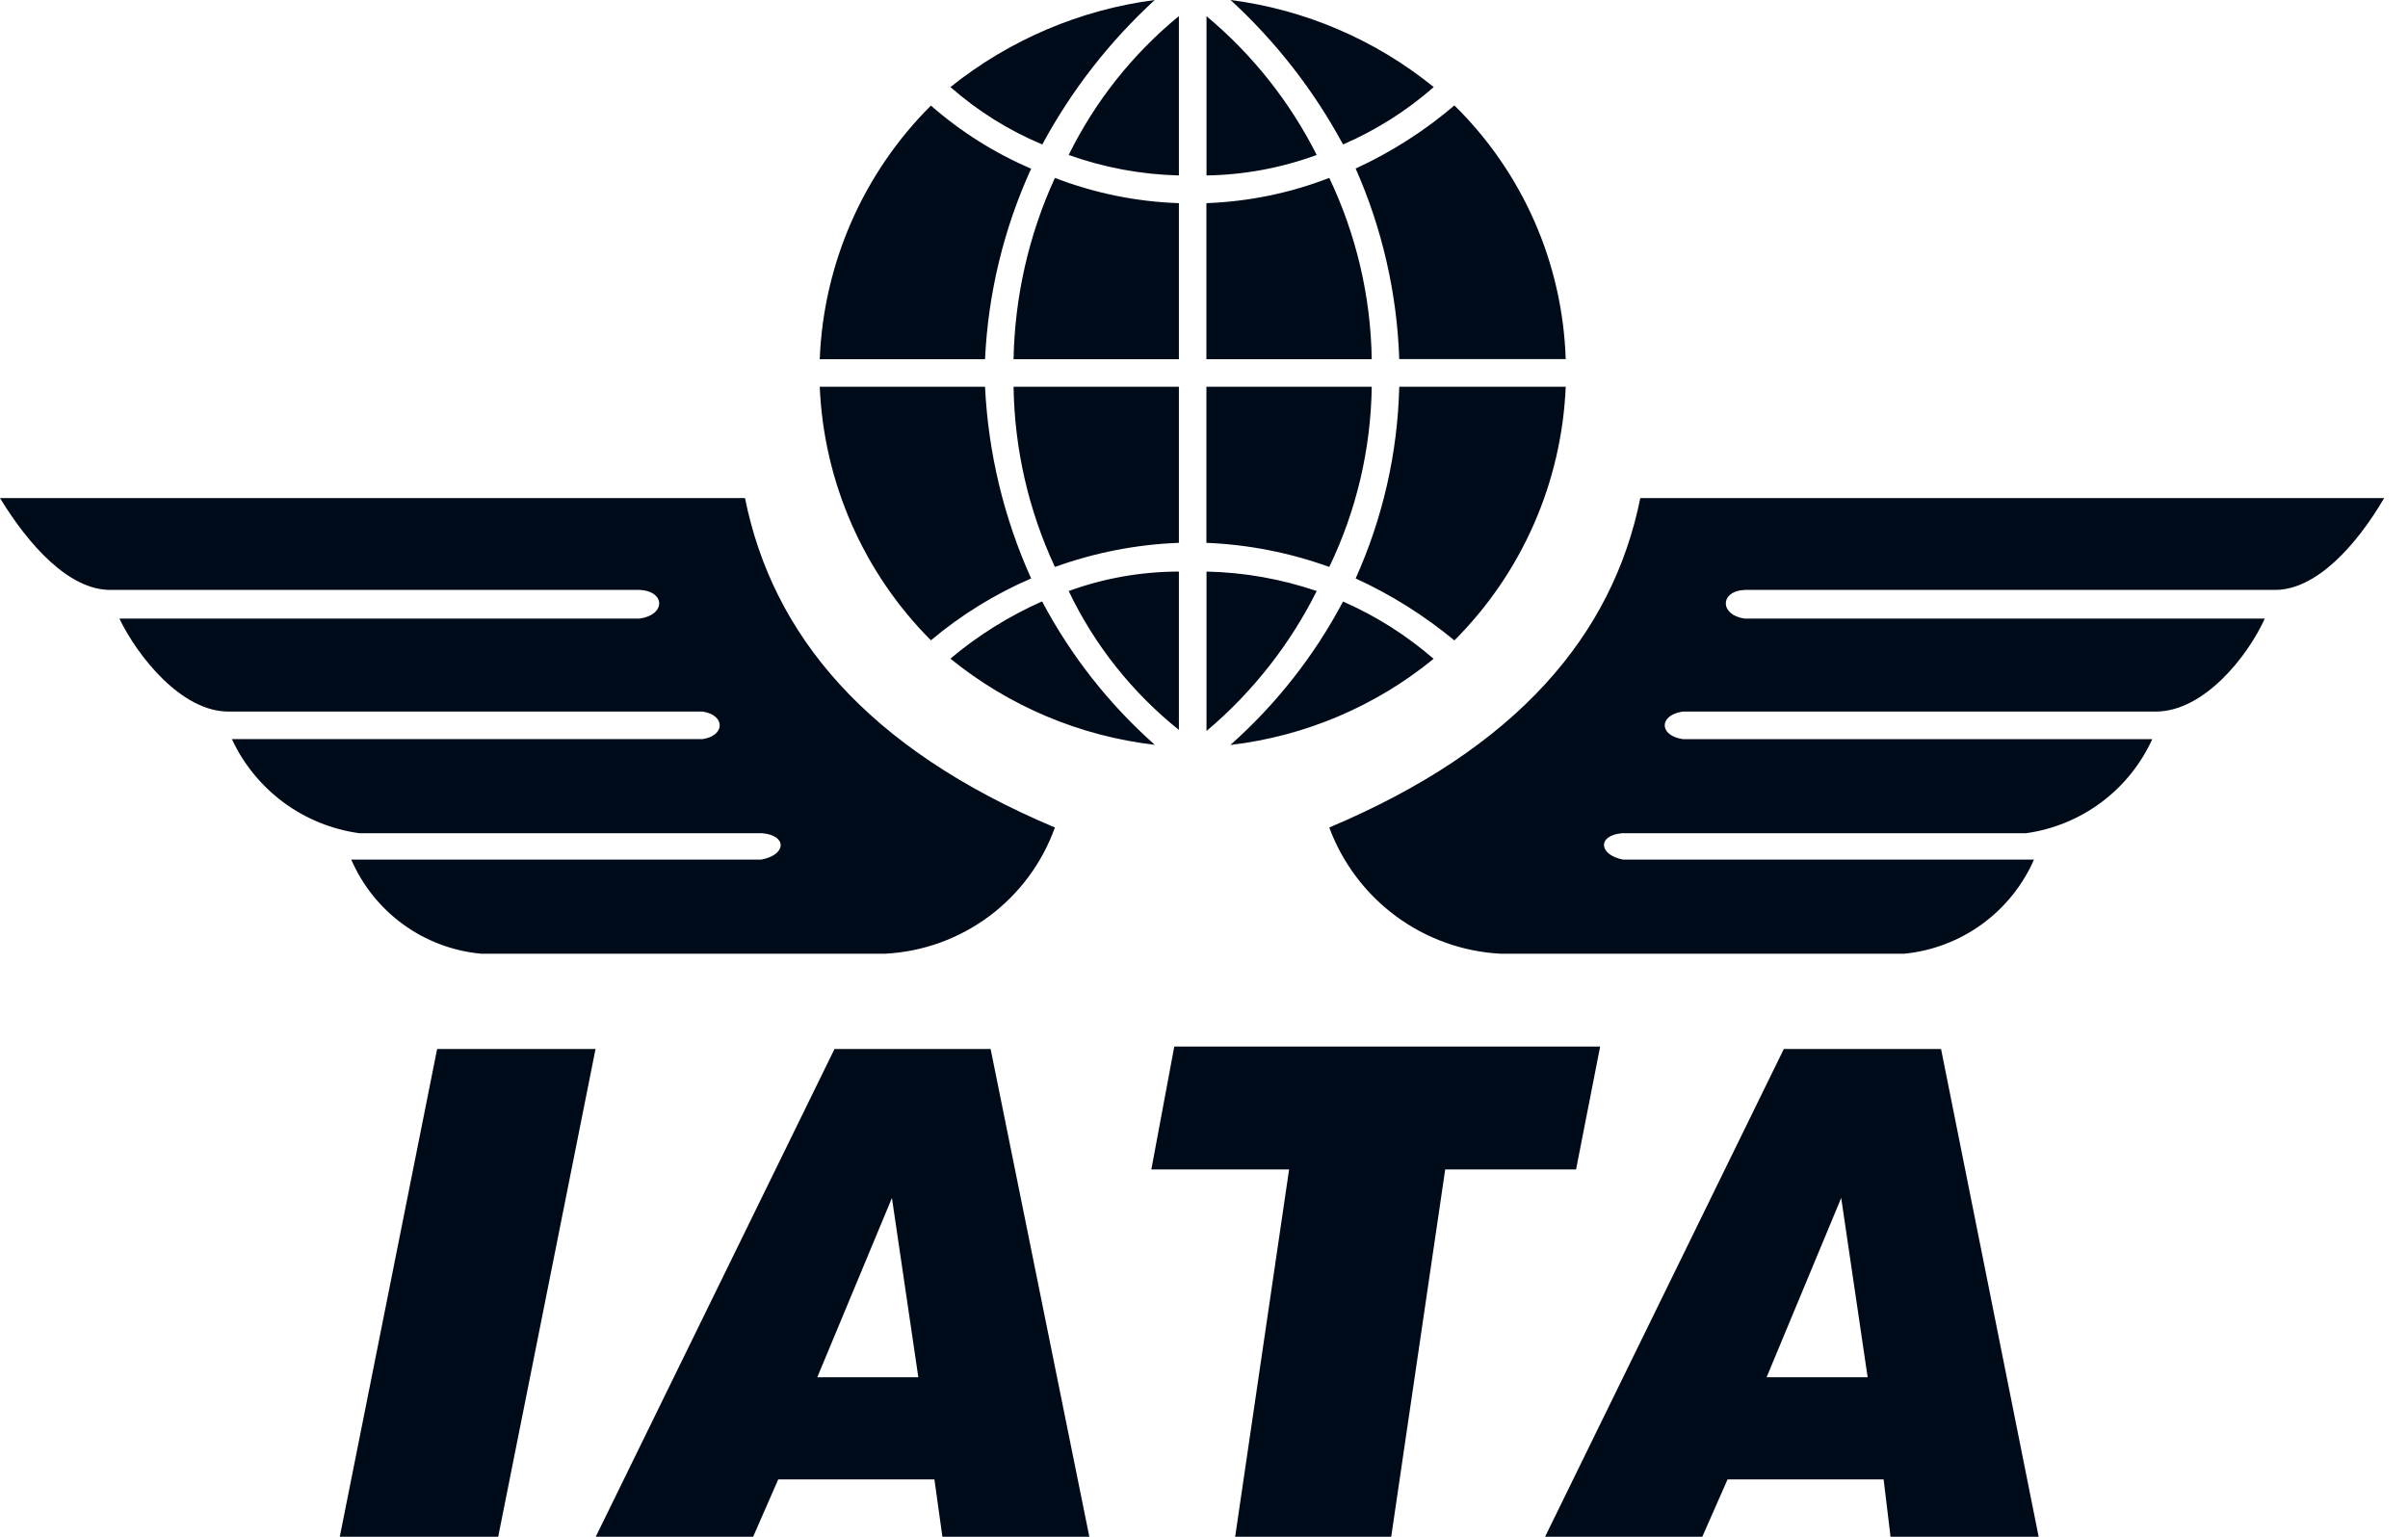 <?xml version="1.0" encoding="UTF-8"?>
<svg id="Layer_1" data-name="Layer 1" xmlns="http://www.w3.org/2000/svg" width="47" height="30" xmlns:xlink="http://www.w3.org/1999/xlink" viewBox="0 0 47 30">
  <defs>
    <clipPath id="clippath">
      <rect width="47" height="30" fill="none" stroke-width="0"/>
    </clipPath>
  </defs>
  <g clip-path="url(#clippath)">
    <path d="M6.632,30l1.9-9.522h3.092l-1.9,9.522h-3.092ZM15.952,26.886h1.972l-.515-3.5-1.457,3.5ZM11.628,30l4.66-9.522h3.047l1.927,9.522h-2.868l-.156-1.12h-3.048l-.49,1.12h-3.072ZM24.108,30l1.053-7.17h-2.689l.448-2.4h8.312l-.47,2.4h-2.554l-1.054,7.17h-3.046ZM34.481,26.886h1.972l-.516-3.5-1.456,3.5ZM30.157,30l4.66-9.522h3.069l1.905,9.522h-2.891l-.135-1.12h-3.046l-.493,1.12h-3.069ZM46.535,9.723h-14.519c-.537,2.667-2.4,4.885-6.071,6.431.256.691.708,1.293,1.301,1.731s1.301.693,2.037.733h7.887c.547-.054,1.069-.253,1.514-.576.444-.323.795-.758,1.016-1.261h-8.02c-.47-.089-.515-.47-.022-.515h7.886c.532-.074,1.037-.281,1.468-.602s.774-.746.997-1.235h-9.164c-.47-.068-.47-.471,0-.538h9.231c.941,0,1.793-1.075,2.129-1.815h-10.15c-.493-.067-.493-.538,0-.56h10.351c.807,0,1.591-.874,2.129-1.793ZM0,9.723h14.541c.537,2.667,2.374,4.885,6.049,6.431-.248.692-.695,1.295-1.285,1.734-.59.439-1.297.693-2.031.73h-7.886c-.548-.051-1.072-.248-1.518-.572-.445-.323-.795-.76-1.014-1.265h8c.493-.089.516-.47.023-.515h-7.866c-.535-.074-1.043-.28-1.478-.601-.434-.321-.781-.746-1.009-1.236h9.186c.448-.068.448-.471,0-.538H4.458c-.918,0-1.769-1.075-2.128-1.815h10.149c.516-.067.516-.538,0-.56H2.151c-.807,0-1.591-.874-2.151-1.793ZM18.551,1.7c.533.468,1.138.847,1.793,1.12.569-1.056,1.311-2.009,2.195-2.82-1.46.191-2.839.779-3.988,1.7ZM16,7.013h3.226c.06-1.286.366-2.549.9-3.72-.713-.305-1.373-.721-1.956-1.232-1.322,1.318-2.097,3.087-2.17,4.952ZM23.01,3.966v3.047h-3.227c.023-1.223.297-2.428.807-3.54.773.298,1.591.465,2.42.493ZM27.984,1.7c-.528.463-1.125.841-1.77,1.12-.57-1.056-1.312-2.009-2.196-2.82,1.454.187,2.828.776,3.966,1.7ZM30.56,7.01h-3.249c-.043-1.283-.332-2.546-.851-3.72.696-.32,1.345-.734,1.927-1.232,1.335,1.31,2.113,3.085,2.173,4.955v-.003ZM23.547,3.966v3.047h3.227c-.019-1.226-.302-2.433-.829-3.54-.767.297-1.578.463-2.4.493h.002ZM18.547,12.86c.542-.456,1.146-.833,1.793-1.12.559,1.058,1.305,2.006,2.2,2.8-1.462-.17-2.845-.753-3.988-1.681h-.005ZM16,7.55h3.226c.063,1.293.368,2.562.9,3.742-.707.305-1.366.712-1.956,1.208-1.317-1.32-2.091-3.087-2.17-4.95ZM23.01,10.6v-3.05h-3.227c.018,1.216.293,2.415.807,3.518.778-.281,1.594-.44,2.42-.471v.003ZM27.984,12.863c-.53-.46-1.127-.838-1.77-1.12-.56,1.058-1.305,2.006-2.2,2.8,1.455-.17,2.832-.753,3.966-1.681h.004ZM30.56,7.55h-3.249c-.031,1.292-.321,2.564-.851,3.742.692.317,1.34.724,1.927,1.21,1.32-1.32,2.095-3.087,2.173-4.952ZM23.547,10.6v-3.05h3.227c-.017,1.219-.3,2.42-.829,3.518-.771-.279-1.581-.438-2.4-.471l.002.003ZM23.01.314c-.902.74-1.636,1.664-2.151,2.711.691.247,1.417.382,2.151.4V.314ZM23.547.314c.895.747,1.628,1.67,2.153,2.711-.689.253-1.417.389-2.151.4V.314h-.002ZM23.01,14.249c-.912-.73-1.648-1.657-2.151-2.711.689-.251,1.417-.379,2.151-.38v3.091ZM23.547,14.272c.896-.755,1.629-1.686,2.153-2.734-.693-.236-1.419-.365-2.151-.38v3.114h-.002Z" fill="#000b19" fill-rule="evenodd" stroke-width="0"/>
  </g>
</svg>
